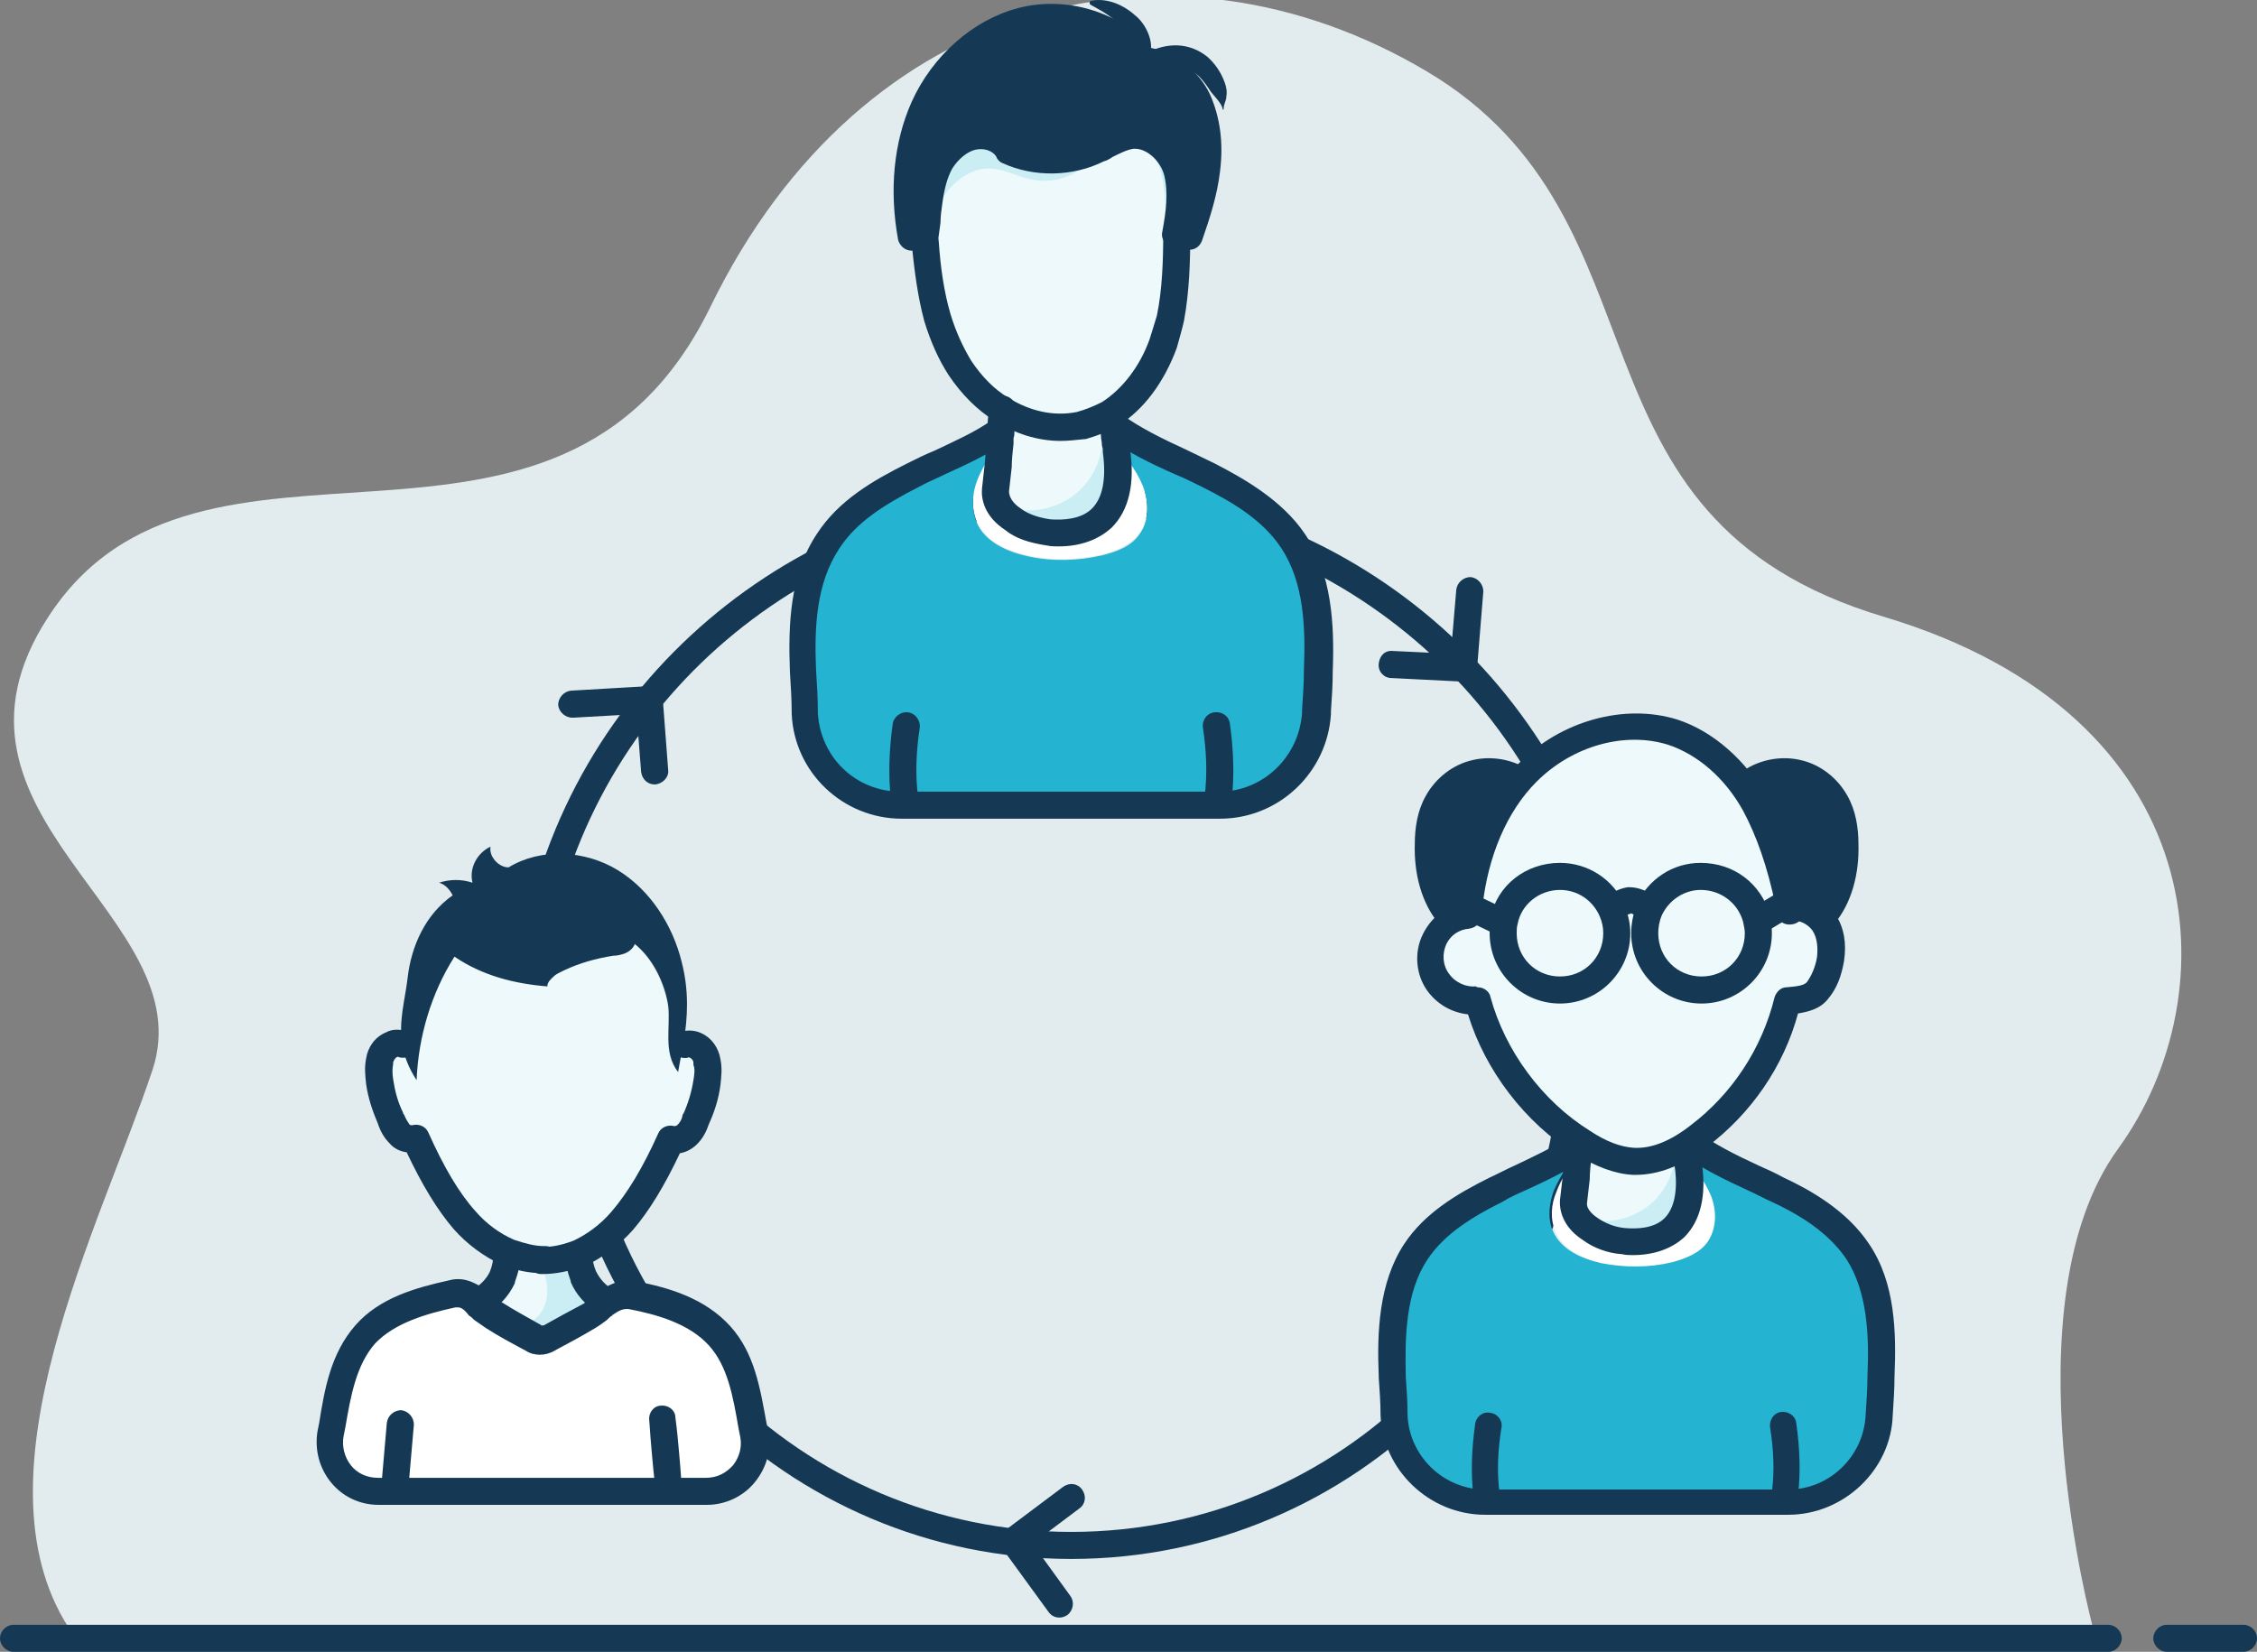 <?xml version="1.0" encoding="utf-8"?>
<!-- Generator: Adobe Illustrator 24.2.3, SVG Export Plug-In . SVG Version: 6.00 Build 0)  -->
<svg version="1.1" id="Layer_1" xmlns="http://www.w3.org/2000/svg" xmlns:xlink="http://www.w3.org/1999/xlink" x="0px" y="0px"
	 viewBox="0 0 250.3 183.2" style="enable-background:new 0 0 250.3 183.2;" xml:space="preserve">
<rect x="0" y="0" width="250.3" height="183.2" fill="#808080" stroke="none"/>
<style type="text/css">
	.st0{fill:#E2ECEE;}
	.st1{fill:#153954;}
	.st2{fill:#EDF9FB;}
	.st3{fill:#CBEDF4;}
	.st4{fill:#FFFFFF;}
	.st5{fill:#24B4D1;}
</style>
<path class="st0" d="M232.1,180.5c0,0-9.7-35.9,2.8-53.1s10.8-48-26-59s-22.7-43.9-50.7-60.5S95.7-0.7,78.8,34S22.2,42.3,5.3,68.5
	C-9,90.6,22.6,101.6,16.9,118.7s-20.2,44.8-9.3,61.8L232.1,180.5L232.1,180.5z"/>
<g>
	<g>
		<path class="st1" d="M248.8,183.2h-8.5c-0.8,0-1.5-0.7-1.5-1.5s0.7-1.5,1.5-1.5h8.5c0.8,0,1.5,0.7,1.5,1.5
			S249.6,183.2,248.8,183.2z"/>
	</g>
	<g>
		<path class="st1" d="M233.8,183.2H1.5c-0.8,0-1.5-0.7-1.5-1.5s0.7-1.5,1.5-1.5h232.3c0.8,0,1.5,0.7,1.5,1.5
			S234.6,183.2,233.8,183.2z"/>
	</g>
	<g>
		<path class="st1" d="M118.8,172.9c-31.5,0-57.2-25.7-57.2-57.2c0-0.8,0.7-1.5,1.5-1.5s1.5,0.7,1.5,1.5c0,29.9,24.3,54.2,54.2,54.2
			c29.9,0,54.2-24.3,54.2-54.2c0-0.8,0.7-1.5,1.5-1.5s1.5,0.7,1.5,1.5C176,147.2,150.3,172.9,118.8,172.9z"/>
	</g>
	<g>
		<path class="st1" d="M59.6,105.3c-0.1,0-0.2,0-0.3,0c-0.8-0.2-1.3-1-1.2-1.8c5.7-28.7,31.2-49.6,60.7-49.6
			c29.3,0,54.7,20.8,60.6,49.4c0.2,0.8-0.4,1.6-1.2,1.8c-0.8,0.2-1.6-0.4-1.8-1.2c-5.5-27.2-29.8-47-57.6-47
			c-28,0-52.3,19.8-57.7,47.2C60.9,104.8,60.3,105.3,59.6,105.3z"/>
	</g>
	<g>
		<g>
			<path class="st1" d="M56.9,122.3c-0.3,0-0.7-0.1-1-0.3c-0.6-0.5-0.7-1.5-0.2-2.1l6.2-7.5c0.5-0.6,1.5-0.7,2.1-0.2
				c0.6,0.5,0.7,1.5,0.2,2.1l-6.2,7.5C57.8,122.1,57.3,122.3,56.9,122.3z"/>
		</g>
		<g>
			<path class="st1" d="M69.2,122.3c-0.4,0-0.9-0.2-1.2-0.6l-6.1-7.5c-0.5-0.6-0.4-1.6,0.2-2.1c0.6-0.5,1.6-0.4,2.1,0.2l6.1,7.5
				c0.5,0.6,0.4,1.6-0.2,2.1C69.9,122.2,69.5,122.3,69.2,122.3z"/>
		</g>
	</g>
	<g>
		<path class="st2" d="M64.2,139.1c0,0.9,0.2,1.7,0.5,2.5c0.5,1.1,1.3,2,2.3,2.6l0.2,0.3c-0.6,0.4-1.1,0.9-1.8,1.3
			c-1.7,1.1-3.5,2.1-5.3,2.9c-1.8-0.9-3.6-1.8-5.3-2.9c-0.7-0.4-1.3-1-1.9-1.4v-0.1c1.1-0.6,2-1.6,2.6-2.7c0.4-0.8,0.5-1.6,0.5-2.5
			l0.1-0.2c1.3,0.5,2.6,0.8,3.9,0.8c1.4,0,2.7-0.3,3.9-0.8L64.2,139.1z"/>
		<path class="st3" d="M59.7,139.4c0.5,1.2,1,2.5,1,3.8s-0.6,2.7-1.7,3.3s-2.9,0.1-3.2-1.2c1.5,1.5,3.4,2.5,5.5,3
			c1.4-1.7,3.6-2.8,5.7-3.6c-1.4-0.8-2.4-2.3-2.6-3.9c-0.1-0.6-0.2-1.4-0.7-1.6c-0.3-0.1-0.7,0-1,0.1
			C61.5,139.7,60.5,140.1,59.7,139.4z"/>
		<path class="st4" d="M78.4,165.4H41.9c-3.3,0-5.8-3-5.2-6.2c0.7-4,1.2-8.1,3.8-11.1c2.4-2.7,6.1-3.8,9.6-4.5
			c1.2-0.2,2.1,0.2,2.9,0.8c0.6,0.4,1.2,0.9,1.9,1.4c1.7,1.1,3.5,2.1,5.3,2.9c1.8-0.9,3.6-1.8,5.3-2.9c0.6-0.4,1.2-0.9,1.8-1.3
			c0.9-0.7,1.8-1.1,3-0.9c3.4,0.7,7.2,1.8,9.6,4.5c2.7,3,3.1,7.1,3.8,11.1C84.2,162.4,81.7,165.4,78.4,165.4z"/>
		<path class="st2" d="M43.3,115.8c0.4-0.2,0.9-0.2,1.3,0c0.2,1.3,0.7,2.6,1.6,4c0.1-4.8,1.6-9.6,4.2-13.7c3,2,6.6,2.9,10.2,3.2
			c0-0.5,0.3-0.7,0.7-1.1c0.3-0.3,0.8-0.5,1.2-0.7c1.7-0.8,3.5-1.3,5.4-1.6c0.5-0.1,1-0.1,1.4-0.3c0.5-0.2,0.9-0.5,1-1
			c1.9,1.6,3.3,4.3,3.7,6.8c0.4,2.5-0.6,5.2,1.1,7.4c0.2-1.1,0.5-2.1,0.6-3.2c0.4-0.1,0.8-0.1,1.2,0.1c0.7,0.3,1.2,1,1.3,1.8
			c0.2,0.8,0.1,1.6,0,2.3c-0.2,1.4-0.6,2.8-1.2,4.1c-0.2,0.6-0.5,1.2-1,1.7s-1.2,0.7-1.8,0.5c-1.4,3.1-3.2,6.5-5.4,9.1
			c-1.3,1.5-3,2.8-4.8,3.6c-1.3,0.5-2.6,0.8-3.9,0.8c-1.4,0-2.7-0.3-3.9-0.8c-1.8-0.8-3.5-2.1-4.8-3.6c-2.3-2.6-4-5.9-5.4-9.1
			c-0.6,0.2-1.3-0.1-1.8-0.5c-0.5-0.5-0.8-1.1-1-1.7c-0.5-1.3-0.9-2.7-1.2-4.1c-0.1-0.8-0.2-1.6,0-2.3
			C42.1,116.9,42.6,116.2,43.3,115.8z"/>
		<path class="st1" d="M50.4,106.1c-2.6,4.1-4,8.9-4.2,13.7c-0.9-1.4-1.4-2.7-1.6-4c-0.4-2.6,0.3-4.8,0.6-7.3c0.4-3.6,2-7.1,5-9.2
			c-0.3-0.6-0.8-1.2-1.5-1.4c1.2-0.4,2.5-0.4,3.7,0c-0.4-1.6,0.5-3.3,2-4c-0.2,1.1,0.9,2.3,2,2.3c3.6-2.2,8.5-1.9,12.1,0.3
			c3.6,2.2,6.1,6.1,7.1,10.2c0.8,3.1,0.7,6,0.2,9c-0.2,1-0.4,2.1-0.6,3.2c-1.7-2.2-0.8-5-1.1-7.4c-0.4-2.5-1.7-5.2-3.7-6.8
			c-0.2,0.5-0.6,0.8-1,1c-0.5,0.2-1,0.3-1.4,0.3c-1.9,0.3-3.7,0.8-5.4,1.6c-0.4,0.2-0.9,0.4-1.2,0.7c-0.3,0.3-0.7,0.6-0.7,1.1
			C57,109.1,53.5,108.2,50.4,106.1z"/>
		<g>
			<g>
				<path class="st1" d="M60.3,141.2h-0.2c-1.4,0-2.9-0.3-4.4-0.9c-2-0.9-3.9-2.3-5.4-4c-1.8-2.1-3.5-4.9-5.2-8.5
					c-0.7-0.1-1.4-0.4-1.9-1c-0.6-0.6-1-1.3-1.3-2.2c-0.6-1.4-1.1-2.9-1.3-4.4c-0.1-0.9-0.2-1.8,0-2.8c0.2-1.3,1-2.4,2.2-2.9
					c0.7-0.4,1.7-0.4,2.6,0c0.7,0.4,1,1.3,0.7,2c-0.4,0.7-1.3,1-2,0.7c-0.3,0.1-0.4,0.4-0.5,0.6c0,0.1,0,0.1,0,0.2
					c-0.1,0.5-0.1,1.1,0,1.7c0.2,1.3,0.5,2.5,1.1,3.7c0,0.1,0,0.1,0.1,0.2c0.2,0.5,0.4,0.8,0.6,1.1c0.1,0.1,0.2,0.1,0.3,0.1
					c0.7-0.2,1.5,0.1,1.8,0.8c1.7,3.8,3.4,6.7,5.2,8.7c1.2,1.4,2.7,2.5,4.3,3.2c1.2,0.4,2.3,0.7,3.3,0.7h0.2c0.8,0,1.5,0.7,1.5,1.5
					S61.1,141.2,60.3,141.2z"/>
			</g>
			<g>
				<path class="st1" d="M53,145.8c-0.5,0-1.1-0.3-1.3-0.8c-0.4-0.7-0.1-1.6,0.7-2c0.8-0.4,1.5-1.1,1.9-1.9c0.3-0.7,0.4-1.3,0.4-1.9
					c0-0.8,0.7-1.5,1.5-1.5s1.5,0.7,1.5,1.5c0,1-0.2,1.9-0.6,3c0,0,0,0.1,0,0.1c-0.7,1.5-1.8,2.7-3.3,3.4
					C53.5,145.7,53.2,145.8,53,145.8z"/>
			</g>
			<g>
				<path class="st1" d="M78.4,166.9H42c-2.1,0-4-0.9-5.3-2.5c-1.3-1.6-1.8-3.6-1.5-5.6l0.2-1c0.6-3.8,1.3-7.7,4-10.8
					c2.7-3.1,6.8-4.2,10.4-5c1.8-0.5,3.2,0.5,4,1c0.3,0.2,0.6,0.4,0.9,0.7c0.3,0.3,0.6,0.5,0.9,0.7c1.4,0.9,2.9,1.7,4.3,2.5
					c0,0,0.1,0,0.1,0.1c0,0,0.1,0,0.2,0c0,0,0,0,0.1,0l0,0c1.4-0.8,2.9-1.6,4.4-2.4c0.3-0.2,0.6-0.4,0.9-0.7
					c0.2-0.2,0.5-0.4,0.8-0.6c0.9-0.7,2.2-1.5,4.1-1.2c3.7,0.7,7.7,1.9,10.5,5c2.7,3,3.3,6.9,4,10.7l0.2,1c0.4,2-0.2,4-1.5,5.6
					C82.4,166,80.4,166.9,78.4,166.9z M50.8,145c-0.1,0-0.2,0-0.3,0c-3.2,0.7-6.7,1.7-8.9,4c-2.1,2.4-2.7,5.8-3.3,9.3l-0.2,1
					c-0.2,1.1,0.1,2.3,0.8,3.2c0.7,0.9,1.8,1.4,3,1.4h36.4c1.2,0,2.2-0.5,3-1.4c0.7-0.9,1-2,0.8-3.1l-0.2-1
					c-0.6-3.5-1.2-6.9-3.3-9.2c-2.2-2.4-5.7-3.4-8.8-4c-0.6-0.1-1.1,0.1-1.8,0.6c0,0-0.1,0-0.1,0.1c-0.2,0.1-0.4,0.3-0.6,0.5
					c-0.4,0.3-0.8,0.6-1.3,0.9c-1.5,0.9-3,1.7-4.5,2.5l0,0c-1,0.6-2.3,0.6-3.2,0c-1.5-0.8-3-1.6-4.4-2.5c-0.4-0.3-0.9-0.6-1.3-0.9
					c-0.2-0.2-0.4-0.4-0.6-0.5C51.5,145.2,51.1,145,50.8,145z"/>
			</g>
			<g>
				<path class="st1" d="M60.2,141.3H60c-0.8,0-1.5-0.7-1.5-1.5s0.7-1.5,1.5-1.5h0.2c1,0,2.1-0.2,3.4-0.7c1.5-0.7,3-1.8,4.2-3.2
					c1.8-2.1,3.5-4.9,5.2-8.7c0.3-0.7,1.1-1,1.8-0.8c0,0,0.1,0,0.3-0.1c0.3-0.3,0.5-0.6,0.6-1.1c0-0.1,0-0.1,0.1-0.2
					c0.5-1.1,0.9-2.4,1.1-3.7c0.1-0.6,0.2-1.2,0-1.7c0-0.1,0-0.1,0-0.2c0-0.3-0.2-0.5-0.4-0.6c-0.1,0-0.1-0.1-0.2,0
					c-0.8,0.2-1.6-0.3-1.8-1.1c-0.2-0.8,0.3-1.6,1.1-1.8c0.8-0.2,1.6-0.1,2.2,0.2c1.1,0.5,1.9,1.6,2.1,2.9c0.2,1,0.1,1.9,0,2.8
					c-0.2,1.6-0.7,3.1-1.3,4.4c-0.3,0.9-0.7,1.6-1.3,2.2c-0.5,0.5-1.2,0.9-1.9,1c-1.7,3.6-3.4,6.4-5.2,8.5c-1.5,1.7-3.4,3.1-5.3,4
					C63.1,141,61.6,141.3,60.2,141.3z"/>
			</g>
			<g>
				<path class="st1" d="M67,145.7c-0.3,0-0.5-0.1-0.8-0.2c-1.3-0.8-2.3-1.9-2.9-3.3c0,0,0-0.1,0-0.1c-0.4-1.1-0.6-2-0.6-3
					c0-0.8,0.7-1.5,1.5-1.5s1.5,0.7,1.5,1.5c0,0.6,0.1,1.2,0.4,1.9c0.4,0.8,1,1.5,1.7,1.9c0.7,0.4,0.9,1.3,0.5,2.1
					C68,145.4,67.5,145.7,67,145.7z"/>
			</g>
		</g>
		<g>
			<path class="st1" d="M43.8,166.3c0,0-0.1,0-0.1,0c-0.8-0.1-1.4-0.8-1.4-1.6l0.6-6.9c0.1-0.8,0.8-1.4,1.6-1.4
				c0.8,0.1,1.4,0.8,1.4,1.6l-0.6,6.9C45.2,165.7,44.6,166.3,43.8,166.3z"/>
		</g>
		<g>
			<path class="st1" d="M74.2,166.5c-0.8,0-1.4-0.6-1.5-1.4c-0.2-1.5-0.3-2.7-0.4-3.8c-0.1-1.1-0.2-2.3-0.3-3.8
				c-0.1-0.8,0.5-1.6,1.3-1.6c0.8-0.1,1.6,0.5,1.6,1.3c0.2,1.5,0.3,2.7,0.4,3.8c0.1,1.1,0.2,2.3,0.3,3.8c0.1,0.8-0.5,1.6-1.3,1.6
				C74.3,166.5,74.2,166.5,74.2,166.5z"/>
		</g>
	</g>
	<g>
		<path class="st2" d="M123.5,49.1c0,0.3,0.1,0.5,0.1,0.8c0.4,2.7,0.3,5.7-1.6,7.6c-1.5,1.5-3.8,1.9-5.9,1.6
			c-1.4-0.2-2.8-0.6-3.9-1.4s-2.1-1.9-2-3.3c0.2-1.8,0.4-3.5,0.5-5.3c0-0.4,0.1-0.8,0.1-1.2c0.1-0.8,0.2-1.6,0.2-2.4
			c2.6,1.7,5.7,2.4,8.7,1.8c1.1-0.3,2.2-0.7,3.2-1.3c0,0.4,0.1,0.9,0.2,1.3C123.3,47.8,123.4,48.5,123.5,49.1z"/>
		<path class="st3" d="M122.1,46.3c0.7,3-0.3,6.3-2.6,8.3s-5.8,2.6-8.6,1.4c1.7,1.2,3.4,2.5,5.5,2.7c2.1,0.3,4.3-0.4,5.7-2
			c1.4-1.7,1.5-4.2,1.5-6.4C123.5,49,123.3,47.2,122.1,46.3z"/>
		<path class="st2" d="M129.6,35.2c-0.2,1-0.4,1.9-0.8,2.8c-1.1,3.1-3.1,6.1-5.9,7.8c-1,0.6-2,1.1-3.2,1.3c-3,0.7-6.1-0.1-8.7-1.8
			c-1.9-1.2-3.5-2.8-4.6-4.6c-1.1-1.7-1.9-3.6-2.5-5.6c-0.8-2.7-1.2-5.6-1.3-8.4l0,0c0.3-1.4,0.4-2.9,0.5-4.3
			c0.2-1.5,0.5-3.1,1.3-4.5c0.8-1.4,2-2.5,3.6-2.8c1.5-0.3,3.2,0.2,3.9,1.6c3.1,1.4,6.8,1.3,9.9-0.2c1.2-0.6,2.4-1.5,3.8-1.6
			c2.3-0.2,4.3,1.8,5,4c0.6,2.2,0.2,4.6-0.2,6.9v0.1h-0.1l0,0C130.3,29,130.2,32.2,129.6,35.2z"/>
		<path class="st3" d="M102.5,28.4c0.4-2.2,0.9-4.5,2-6.4c1.2-1.9,3.3-3.5,5.5-3.3c1.5,0.1,2.9,0.9,4.4,1.2c1.9,0.4,3.9,0,5.5-1.2
			c1.7-1.2,3-3.4,5.1-3.3c2.1,0,3.5,2.3,3.9,4.3s0.2,4.3,1.2,6.2c1.4-3,2.4-6.4,1.9-9.7c-0.3-2.3-1.6-4.9-3.9-5.2
			c-2.8-0.3-4.7,3-7.4,3.9c-4.1,1.4-8.2-3-12.6-2.7c-3.3,0.3-5.8,3.4-6.5,6.6C100.8,22.1,101.8,25.2,102.5,28.4z"/>
		<path class="st1" d="M101.1,26.3c-0.9-4.8-0.6-9.9,1.4-14.4s6-8.3,10.8-9.6c4.8-1.3,10.4,0.3,13.5,4.3c2.6,0.4,5,2.2,6.1,4.5
			c1.1,2.4,1.3,5.1,1,7.7c-0.3,2.5-1.1,5-1.9,7.4c-0.5-0.3-1.1-0.5-1.6-0.3v-0.1c0.4-2.3,0.8-4.6,0.2-6.9c-0.6-2.2-2.7-4.2-5-4
			c-1.4,0.1-2.6,1-3.8,1.6c-3,1.5-6.8,1.6-9.9,0.2c-0.7-1.4-2.4-1.9-3.9-1.6s-2.8,1.5-3.6,2.8c-0.8,1.4-1.1,2.9-1.3,4.5
			c-0.2,1.4-0.3,2.9-0.5,4.3h-0.2C102.2,26.3,101.6,26.2,101.1,26.3L101.1,26.3z"/>
		<path class="st4" d="M126.7,53.7c0.7,1.8,0.8,3.9-0.3,5.4c-1,1.3-2.6,2-4.2,2.4c-2.7,0.6-5.5,0.7-8.2,0.1
			c-2.3-0.5-4.8-1.6-5.7-3.8c-0.6-1.5-0.5-3.2,0.1-4.7c0.5-1.5,1.5-2.8,2.4-4.1h0.2c-0.2,1.8-0.3,3.5-0.5,5.3
			c-0.1,1.4,0.8,2.5,2,3.3c1.1,0.8,2.5,1.2,3.9,1.4c2.1,0.2,4.4-0.1,5.9-1.6c1.9-1.9,2-4.9,1.6-7.6c0-0.3-0.1-0.5-0.1-0.8
			C124.7,50.5,126,51.9,126.7,53.7z"/>
		<path class="st5" d="M135.2,89.3h-34.8c-5.8,0-10.6-4.6-10.9-10.4c-0.1-1.5-0.2-2.9-0.2-4.4c-0.2-5,0-10.3,2.8-14.4
			c2.2-3.3,5.8-5.5,9.4-7.3c3.2-1.6,6.6-2.9,9.6-4.9c0,0.4-0.1,0.8-0.1,1.2h-0.2c-0.9,1.3-1.8,2.6-2.4,4.1s-0.7,3.2-0.1,4.7
			c0.9,2.2,3.4,3.3,5.7,3.8c2.7,0.6,5.6,0.5,8.2-0.1c1.6-0.4,3.3-1,4.2-2.4c1.1-1.5,1-3.7,0.3-5.4c-0.7-1.7-1.9-3.2-3.2-4.6
			c-0.1-0.6-0.2-1.3-0.3-1.9h0.3c3.2,2.4,7,3.9,10.6,5.6c3.6,1.8,7.2,3.9,9.4,7.3c2.7,4.2,3,9.4,2.8,14.4c-0.1,1.5-0.2,2.9-0.2,4.4
			C145.8,84.7,141,89.3,135.2,89.3z"/>
		<g>
			<g>
				<path class="st1" d="M117.6,48.9c-2.5,0-5.1-0.8-7.4-2.3c-1.8-1.1-3.6-2.9-5-5c-1.1-1.7-2-3.7-2.7-6c-0.7-2.6-1.1-5.5-1.4-8.7
					c-0.1-0.8,0.6-1.5,1.4-1.6c0.8-0.1,1.5,0.6,1.6,1.4c0.2,3,0.6,5.7,1.3,8.1c0.6,2,1.4,3.7,2.3,5.2c1.2,1.8,2.6,3.2,4.1,4.1
					c2.4,1.5,5,2.1,7.6,1.6c1.1-0.3,2-0.7,2.8-1.1c2.2-1.4,4.2-3.9,5.3-7c0.3-1,0.6-1.9,0.8-2.6c0.6-2.9,0.7-6.2,0.7-9
					c0-0.8,0.7-1.5,1.5-1.5s1.5,0.7,1.5,1.5c0,2.9-0.1,6.4-0.7,9.6c-0.2,0.9-0.5,1.9-0.8,3c-1.4,3.8-3.7,6.9-6.5,8.6
					c-1,0.6-2.2,1.1-3.6,1.5c0,0-0.1,0-0.1,0C119.3,48.8,118.5,48.9,117.6,48.9z"/>
			</g>
			<g>
				<path class="st1" d="M117.4,60.6c-0.4,0-0.8,0-1.3-0.1c-2-0.3-3.5-0.8-4.6-1.7c-2.3-1.5-2.7-3.4-2.6-4.6
					c0.1-0.9,0.2-1.8,0.3-2.7c0.1-0.9,0.1-1.7,0.2-2.6c0-0.2,0-0.5,0.1-0.7c0-0.1,0-0.3,0-0.4c0-0.9,0.1-1.8,0.2-2.6
					c0.1-0.8,0.9-1.4,1.7-1.3c0.8,0.1,1.4,0.9,1.3,1.7c-0.1,0.8-0.2,1.5-0.2,2.2c0,0.3,0,0.5-0.1,0.8c0,0.1,0,0.3,0,0.4
					c0,0.1,0,0.1,0,0.2c-0.1,0.9-0.2,1.8-0.2,2.6c-0.1,0.9-0.2,1.8-0.3,2.7c0,0.6,0.4,1.3,1.3,1.9c0.8,0.6,1.9,1,3.3,1.2
					c1.4,0.1,3.4,0,4.6-1.2c1.2-1.2,1.6-3.3,1.2-6.3c0-0.1,0-0.1,0-0.2c0,0,0-0.1,0-0.1c0-0.1-0.1-0.3-0.1-0.5
					c0-0.3-0.1-0.6-0.1-0.9c0-0.3-0.1-0.6-0.1-0.9c-0.1-0.2-0.1-0.5-0.1-0.8c0-0.2,0-0.3-0.1-0.5c-0.2-0.8,0.3-1.6,1.1-1.8
					c0.8-0.2,1.6,0.3,1.8,1.1c0.1,0.3,0.1,0.6,0.1,0.8c0,0.2,0,0.3,0.1,0.5c0,0,0,0.1,0,0.1c0.1,0.3,0.1,0.6,0.2,1
					c0,0.3,0.1,0.6,0.1,0.9c0,0.1,0,0.2,0,0.2c0,0,0,0.1,0,0.1c0,0.1,0.1,0.3,0.1,0.6c0.6,3.9-0.1,6.9-2,8.8
					C121.9,59.8,119.9,60.6,117.4,60.6z"/>
			</g>
			<g>
				<path class="st1" d="M135.3,90.8H100c-6.5,0-11.9-5.1-12.2-11.6c0-1.6-0.1-3.1-0.2-4.7c-0.2-5.3,0-10.8,3-15.3
					c2.4-3.7,6.2-5.9,10-7.8c1-0.5,2-1,3-1.4c2.3-1.1,4.4-2,6.4-3.4c0.5-0.3,1.1-0.3,1.5-0.1c0.4,0.2,0.7,0.6,0.8,1
					c0,0.1,0,0.2,0,0.3c0,0,0,0,0,0c0,0,0,0,0,0s0,0,0,0v0c0,0.6-0.4,1.2-1,1.4c-2.1,1.4-4.3,2.4-6.5,3.4c-1,0.5-2,0.9-2.9,1.4
					c-3.9,2-6.9,3.9-8.8,6.8c-2.6,3.9-2.8,8.8-2.6,13.5c0.1,1.6,0.2,3.1,0.2,4.8c0.3,4.9,4.2,8.7,9.2,8.7h35.3
					c4.9,0,8.9-3.9,9.2-8.8l0-0.3c0.1-1.5,0.2-2.9,0.2-4.3c0.2-4.9,0-9.8-2.5-13.6c-2.1-3.2-5.6-5.2-8.8-6.8c-1-0.5-2-1-3-1.4
					c-2.7-1.2-5.4-2.5-7.8-4.3c-0.7-0.5-0.8-1.4-0.3-2.1c0.5-0.7,1.4-0.8,2.1-0.3c2.2,1.6,4.7,2.8,7.3,4c1,0.5,2.1,1,3.1,1.5
					c3.3,1.7,7.5,4.1,10,7.8c3,4.4,3.3,10,3.1,15.3c0,1.5-0.1,2.9-0.2,4.4l0,0.3C147.2,85.7,141.8,90.8,135.3,90.8z"/>
			</g>
			<g>
				<path class="st1" d="M100.3,90c-0.8,0-1.4-0.6-1.5-1.3c-0.3-2.7-0.2-5.5,0.2-8.4c0.1-0.8,0.9-1.4,1.7-1.3
					c0.8,0.1,1.4,0.9,1.3,1.7c-0.4,2.6-0.5,5.2-0.2,7.6c0.1,0.8-0.5,1.6-1.3,1.7C100.4,90,100.4,90,100.3,90z"/>
			</g>
			<g>
				<path class="st1" d="M135.1,90c-0.1,0-0.1,0-0.2,0c-0.8-0.1-1.4-0.8-1.3-1.7c0.3-2.5,0.2-5-0.2-7.6c-0.1-0.8,0.4-1.6,1.3-1.7
					c0.8-0.1,1.6,0.4,1.7,1.3c0.4,2.9,0.5,5.7,0.2,8.4C136.5,89.4,135.9,90,135.1,90z"/>
			</g>
			<g>
				<path class="st1" d="M101.1,27.8c-0.7,0-1.3-0.5-1.5-1.2c-1-5.5-0.5-10.8,1.5-15.3c2.3-5.1,6.8-9.1,11.8-10.4
					c5.3-1.4,11.3,0.4,14.7,4.4c2.8,0.6,5.4,2.6,6.6,5.2c1.1,2.5,1.5,5.3,1.1,8.5c-0.3,2.6-1.1,5.1-2,7.7c-0.3,0.8-1.1,1.2-1.9,0.9
					c-0.8-0.3-1.2-1.1-0.9-1.9c0.8-2.4,1.6-4.8,1.8-7.1c0.3-2.6,0-5-0.9-6.9c-0.9-1.9-2.9-3.3-5-3.6c-0.4-0.1-0.7-0.3-1-0.6
					c-2.6-3.4-7.5-5-11.9-3.8c-4.2,1.1-7.9,4.5-9.8,8.8c-1.8,4-2.2,8.6-1.3,13.5c0.2,0.8-0.4,1.6-1.2,1.8
					C101.3,27.8,101.2,27.8,101.1,27.8z"/>
			</g>
			<g>
				<path class="st1" d="M102.6,28.2c-0.1,0-0.1,0-0.2,0c-0.8-0.1-1.4-0.9-1.3-1.7c0.1-0.7,0.2-1.4,0.2-2.1c0.1-0.7,0.2-1.5,0.3-2.2
					c0.2-1.6,0.5-3.4,1.5-5c1.2-1.9,2.8-3.2,4.6-3.5c2.1-0.4,4.2,0.3,5.2,1.9c2.6,1,5.7,0.9,8.2-0.4c0.3-0.1,0.6-0.3,0.8-0.4
					c1-0.6,2.1-1.2,3.5-1.3c3.2-0.3,5.8,2.4,6.6,5.1c0.7,2.6,0.3,5.1-0.2,7.6c-0.1,0.8-0.9,1.4-1.7,1.2c-0.8-0.1-1.4-0.9-1.2-1.7
					c0.4-2.2,0.7-4.3,0.2-6.3c-0.4-1.5-1.9-3-3.4-2.9c-0.7,0.1-1.5,0.5-2.3,0.9c-0.3,0.2-0.6,0.4-1,0.5c-3.4,1.7-7.7,1.8-11.2,0.2
					c-0.3-0.1-0.6-0.4-0.7-0.7c-0.4-0.7-1.4-1-2.3-0.8c-0.9,0.2-1.9,1-2.6,2.1c-0.6,1.1-0.9,2.4-1.1,3.9c-0.1,0.7-0.2,1.4-0.2,2.1
					c-0.1,0.7-0.2,1.5-0.3,2.2C104,27.7,103.3,28.2,102.6,28.2z"/>
			</g>
		</g>
		<g>
			<g>
				<path class="st1" d="M127.9,7c1.7-0.3,3.8,0.3,5.1,1.5c0.5,0.5,0.9,1.1,1.3,1.7c0.4,0.5,1.2,1.3,1.3,1.9c0,0.1,0.1,0.1,0.1,0
					c0-0.6,0.3-0.9,0.3-1.4c0.1-0.5,0-1.1-0.2-1.6c-0.4-1.1-1.1-2.1-1.9-2.8c-2-1.6-4.4-1.6-6.6-0.5C126.5,6.1,127.1,7.1,127.9,7
					L127.9,7z"/>
			</g>
		</g>
		<g>
			<g>
				<path class="st1" d="M122.1,8.1c-0.3,0.4-0.5,0.7-0.6,1.2c-0.1,0.4-0.2,0.8,0,1.2c0.1,0.1,0.3,0.1,0.3,0
					c0.2-0.2,0.3-0.6,0.5-0.9c0.2-0.4,0.3-0.7,0.5-1C123,8.2,122.4,7.6,122.1,8.1L122.1,8.1z"/>
			</g>
		</g>
		<g>
			<g>
				<path class="st1" d="M127.2,6.6c1.1-1.4,0-3.8-1.2-4.8c-1.3-1.2-3.2-2.1-5-1.7c-0.2,0-0.2,0.3-0.1,0.4c1.4,0.8,2.7,1.4,3.6,2.8
					c0.7,1,1.3,2.5,2.3,3.3C127,6.7,127.2,6.7,127.2,6.6L127.2,6.6z"/>
			</g>
		</g>
	</g>
	<g>
		<g>
			<path class="st2" d="M187,128.2c0,0.2,0.1,0.5,0.1,0.7c0.4,2.5,0.3,5.4-1.5,7.2c-1.4,1.4-3.6,1.8-5.6,1.5
				c-1.3-0.1-2.6-0.5-3.7-1.3c-1.1-0.8-2-1.8-1.9-3.1c0.2-1.7,0.3-3.4,0.5-5.1c0-0.4,0.1-0.8,0.1-1.1c0.1-0.8,0.2-1.6,0.2-2.3
				c2.5,1.6,5.4,2.3,8.2,1.7c1.1-0.2,2.1-0.7,3-1.3c0,0.4,0.1,0.8,0.2,1.3C186.7,127,186.9,127.6,187,128.2z"/>
			<path class="st3" d="M185.6,125.6c0.7,2.8-0.3,6-2.5,7.9s-5.5,2.5-8.2,1.4c1.6,1.2,3.2,2.4,5.2,2.6s4.1-0.3,5.4-1.9
				c1.3-1.6,1.4-4,1.4-6.1C187,128.1,186.8,126.4,185.6,125.6z"/>
			<path class="st4" d="M190,132.6c0.7,1.7,0.7,3.7-0.3,5.2c-0.9,1.3-2.5,1.9-4,2.3c-2.6,0.6-5.3,0.6-7.8,0.1
				c-2.2-0.5-4.5-1.5-5.4-3.6c-0.6-1.4-0.5-3,0.1-4.4c0.5-1.4,1.4-2.7,2.3-3.9h0.2c-0.2,1.7-0.3,3.4-0.5,5.1
				c-0.1,1.3,0.8,2.4,1.9,3.1c1.1,0.8,2.4,1.2,3.7,1.3c2,0.2,4.2-0.1,5.6-1.5c1.8-1.8,1.9-4.7,1.5-7.2c0-0.2-0.1-0.5-0.1-0.7
				C188.1,129.6,189.3,131,190,132.6z"/>
			<path class="st5" d="M198,166.5h-33.1c-5.6,0-10.1-4.4-10.4-9.9c-0.1-1.4-0.2-2.8-0.2-4.2c-0.2-4.7,0-9.8,2.6-13.7
				c2.1-3.2,5.5-5.3,8.9-6.9c3.1-1.5,6.3-2.8,9.1-4.7c0,0.4-0.1,0.8-0.1,1.1h-0.2c-0.9,1.2-1.7,2.5-2.3,3.9c-0.5,1.4-0.7,3-0.1,4.4
				c0.9,2.1,3.2,3.1,5.4,3.6c2.6,0.5,5.3,0.5,7.8-0.1c1.5-0.4,3.1-1,4-2.3c1-1.5,1-3.5,0.3-5.2c-0.7-1.6-1.8-3-3-4.4
				c-0.1-0.6-0.2-1.2-0.3-1.8h0.3c3.1,2.3,6.7,3.7,10.1,5.4c3.4,1.7,6.8,3.7,8.9,6.9c2.6,3.9,2.8,9,2.6,13.7
				c-0.1,1.4-0.2,2.8-0.2,4.2C208.1,162.1,203.6,166.5,198,166.5z"/>
			<g>
				<path class="st1" d="M181.1,139.2c-0.4,0-0.8,0-1.2-0.1c-1.6-0.1-3.2-0.7-4.4-1.6c-1.7-1.1-2.6-2.7-2.5-4.4
					c0.1-0.9,0.2-1.7,0.3-2.6c0.1-0.8,0.1-1.7,0.2-2.5c0-0.2,0-0.4,0.1-0.6c0-0.1,0-0.3,0-0.4c0-0.8,0.1-1.7,0.2-2.5
					c0.1-0.8,0.9-1.4,1.7-1.3c0.8,0.1,1.4,0.9,1.3,1.7c-0.1,0.7-0.2,1.5-0.2,2.1c0,0.3,0,0.6-0.1,0.8c0,0.1,0,0.2,0,0.3
					c0,0,0,0.1,0,0.2c-0.1,0.8-0.2,1.7-0.2,2.5c-0.1,0.9-0.2,1.7-0.3,2.6c-0.1,0.8,0.9,1.5,1.2,1.7c0.9,0.6,1.9,1,3,1.1
					c1.2,0.1,3.2,0.1,4.4-1.1c1.4-1.4,1.4-4,1.1-5.9c0-0.1,0-0.2,0-0.2l0-0.1c0-0.2-0.1-0.3-0.1-0.5l-0.3-1.7
					c-0.1-0.3-0.1-0.5-0.1-0.8c0-0.2,0-0.3-0.1-0.5c-0.2-0.8,0.4-1.6,1.2-1.8c0.8-0.2,1.6,0.4,1.8,1.2c0.1,0.3,0.1,0.5,0.1,0.8
					c0,0.2,0,0.3,0.1,0.5c0,0,0,0.1,0,0.1l0.3,1.8c0,0.1,0,0.2,0,0.2l0,0.1c0,0.2,0.1,0.3,0.1,0.5c0.6,3.7-0.1,6.6-1.9,8.4
					C185.4,138.5,183.4,139.2,181.1,139.2z"/>
			</g>
			<g>
				<path class="st1" d="M198.3,168h-33.6c-6.2,0-11.4-5-11.6-11.1c0-1.4-0.1-2.7-0.2-4.1l0-0.2c-0.2-4.8,0-10.3,2.8-14.6
					c2.3-3.5,5.9-5.6,9.5-7.4c0.9-0.4,1.8-0.9,2.7-1.3c2.1-1,4.3-2,6.2-3.3c0.7-0.5,1.6-0.3,2.1,0.4s0.3,1.6-0.4,2.1
					c-2.1,1.4-4.4,2.5-6.6,3.5c-0.9,0.4-1.8,0.8-2.6,1.3c-3.2,1.6-6.4,3.5-8.3,6.4c-2.4,3.6-2.5,8.5-2.4,12.8l0,0.2
					c0.1,1.4,0.2,2.8,0.2,4.3c0.2,4.5,4,8.2,8.6,8.2h33.6c4.6,0,8.4-3.7,8.6-8.3c0.1-1.5,0.2-3,0.2-4.3c0.2-4.4,0-9.3-2.3-12.9
					c-1.6-2.4-4.2-4.5-8.3-6.4c-0.9-0.4-1.8-0.9-2.7-1.3c-2.6-1.2-5.3-2.5-7.7-4.3c-0.7-0.5-0.8-1.4-0.3-2.1
					c0.5-0.7,1.4-0.8,2.1-0.3c2.2,1.6,4.6,2.8,7.2,4c0.9,0.4,1.8,0.8,2.7,1.3c2.8,1.3,7,3.6,9.5,7.4c2.9,4.3,3,9.8,2.8,14.6
					c0,1.4-0.1,2.9-0.2,4.4C209.7,163,204.5,168,198.3,168z"/>
			</g>
			<g>
				<g id="XMLID_5_">
					<g>
						<path class="st2" d="M198.4,100.1h-0.1l-3,1.8h-0.5c-0.7-2.7-3.2-4.7-6.1-4.7c-2.6,0-4.8,1.5-5.7,3.7l-0.3-0.1
							c-0.5-0.5-1.2-0.8-1.9-0.8s-1.4,0.4-1.8,1l-0.2,0.1c-1-2.3-3.2-3.8-5.8-3.8c-3,0-5.6,2.2-6.2,5h-0.3l-3.1-1.5H163
							c0.5-5.5,2.5-11,6.4-14.9c4.1-4.2,10.5-6.3,16.1-4.5c3.9,1.3,7.1,4.4,9.1,8C196.5,92.6,197.6,96.3,198.4,100.1z"/>
						<path class="st2" d="M194.8,101.9c0.1,0.5,0.2,1,0.2,1.6c0,3.5-2.8,6.3-6.3,6.3s-6.3-2.8-6.3-6.3c0-0.9,0.2-1.8,0.5-2.6
							c1-2.2,3.2-3.7,5.7-3.7C191.7,97.2,194.1,99.2,194.8,101.9z"/>
						<path class="st2" d="M178.8,101c0.3,0.8,0.5,1.6,0.5,2.5c0,3.5-2.8,6.3-6.3,6.3s-6.3-2.8-6.3-6.3c0-0.4,0-0.9,0.1-1.3
							c0.6-2.9,3.1-5,6.2-5C175.6,97.2,177.8,98.8,178.8,101z"/>
						<path class="st2" d="M166.7,103.5c0,3.5,2.8,6.3,6.3,6.3s6.3-2.8,6.3-6.3c0-0.9-0.2-1.7-0.5-2.5l0.2-0.1
							c0.4-0.6,1.1-0.9,1.8-1c0.7,0,1.4,0.3,1.9,0.8l0.3,0.1c-0.4,0.8-0.5,1.7-0.5,2.6c0,3.5,2.8,6.3,6.3,6.3s6.3-2.8,6.3-6.3
							c0-0.5-0.1-1.1-0.2-1.6h0.5l3-1.8h0.1c0.1,0.3,0.1,0.6,0.2,0.9c1.1-0.9,2.9,0.1,3.7,1.3c0.8,1.2,0.9,2.7,0.7,4.1
							c-0.2,1.2-0.6,2.4-1.4,3.4s-2.1,1.1-3.4,1.2c-1.4,5.9-4.9,11.3-9.8,15c-2.1,1.6-4.6,2.9-7.3,2.8c-2-0.1-3.9-1-5.6-2.1
							c-5.5-3.5-9.9-9.3-11.6-15.7c-1.7,0.2-3.4-0.6-4.4-2s-1.1-3.3-0.4-4.8c0.7-1.5,2.1-2.5,3.8-2.6c0-0.3,0.1-0.7,0.1-1h0.4
							l3.1,1.5h0.3C166.7,102.6,166.7,103.1,166.7,103.5z"/>
					</g>
					<g>
						<g>
							<path class="st1" d="M181.4,130.3c-0.1,0-0.2,0-0.3,0c-2-0.1-4.1-0.9-6.4-2.3c-5.6-3.5-10-9.3-11.9-15.5
								c-1.8-0.2-3.4-1.1-4.5-2.6c-1.3-1.8-1.5-4.3-0.5-6.3c0.8-1.6,2.1-2.8,3.8-3.2c0.6-6.3,3-11.9,6.8-15.7
								c4.7-4.8,11.8-6.7,17.6-4.9c4,1.3,7.6,4.5,10,8.7c1.6,2.9,2.9,6.3,3.8,10.7c0.1,0,0.3,0,0.4,0c1.3,0.2,2.6,1.1,3.4,2.3
								c0.9,1.4,1.2,3.1,0.9,5.1c-0.3,1.7-0.8,3-1.7,4.1c-0.9,1.2-2.2,1.5-3.4,1.7c-1.6,5.9-5.2,11.1-10.1,14.8
								C186.6,129.3,183.9,130.3,181.4,130.3z M163.9,109.5c0.7,0,1.3,0.5,1.4,1.1c1.6,5.9,5.7,11.5,11,14.8
								c1.8,1.2,3.4,1.8,4.9,1.9c1.9,0.1,4-0.7,6.3-2.5c4.6-3.5,7.9-8.5,9.3-14.2c0.2-0.6,0.7-1.1,1.3-1.1c1.2-0.1,2-0.2,2.3-0.6
								c0.5-0.7,0.9-1.6,1.1-2.7c0.1-0.9,0.1-2.1-0.5-3c-0.5-0.7-1.3-1-1.5-1c-0.4,0.3-0.9,0.4-1.4,0.3c-0.5-0.1-0.9-0.5-1-1
								c-0.1-0.2-0.1-0.4-0.2-0.7c0-0.1,0-0.1,0-0.2c0-0.1,0-0.1,0-0.2c-0.9-4.3-2.1-7.7-3.6-10.5c-2-3.6-5-6.2-8.3-7.3
								c-4.8-1.5-10.6,0.1-14.6,4.1c-3.3,3.3-5.4,8.3-6,13.9c0,0.2,0,0.4-0.1,0.6c0,0.1,0,0.2,0,0.3c0,0.8-0.6,1.4-1.4,1.5
								c-1.1,0.1-2,0.7-2.5,1.7c-0.5,1.1-0.4,2.4,0.3,3.3c0.7,1,1.9,1.5,3,1.4C163.8,109.5,163.8,109.5,163.9,109.5z"/>
						</g>
						<g>
							<path class="st1" d="M173,111.3c-4.3,0-7.8-3.5-7.8-7.8c0-0.5,0-1.1,0.1-1.7c0.7-3.6,3.9-6.1,7.7-6.1c3.1,0,5.9,1.8,7.2,4.7
								c0,0,0,0.1,0,0.1c0.4,1.1,0.6,2,0.6,3C180.8,107.8,177.3,111.3,173,111.3z M173,98.7c-2.3,0-4.3,1.6-4.7,3.8
								c-0.1,0.3-0.1,0.7-0.1,1c0,2.7,2.1,4.8,4.8,4.8s4.8-2.1,4.8-4.8c0-0.6-0.1-1.2-0.4-1.9C176.6,99.8,174.9,98.7,173,98.7z"/>
						</g>
						<g>
							<path class="st1" d="M188.7,111.3c-4.3,0-7.8-3.5-7.8-7.8c0-1,0.2-2.1,0.6-3.1c0,0,0-0.1,0-0.1c1.3-2.8,4-4.6,7.1-4.6
								c3.7,0,6.7,2.3,7.7,5.8c0,0,0,0.1,0,0.1l-1.5,0.3l1.5-0.3c0.1,0.5,0.2,1.1,0.2,1.9C196.5,107.8,193,111.3,188.7,111.3z
								 M184.3,101.5c-0.3,0.7-0.4,1.4-0.4,2c0,2.7,2.1,4.8,4.8,4.8c2.7,0,4.8-2.1,4.8-4.8c0-0.4-0.1-0.8-0.2-1.3
								c-0.6-2.1-2.5-3.5-4.7-3.5C186.8,98.7,185.1,99.8,184.3,101.5z"/>
						</g>
						<g>
							<path class="st1" d="M166.5,103.7c-0.2,0-0.4,0-0.7-0.1l-3.1-1.5c-0.7-0.4-1.1-1.3-0.7-2c0.4-0.7,1.3-1.1,2-0.7l3.1,1.5
								c0.7,0.4,1.1,1.3,0.7,2C167.6,103.4,167.1,103.7,166.5,103.7z"/>
						</g>
						<g>
							<path class="st1" d="M195.3,103.4c-0.5,0-1-0.3-1.3-0.7c-0.4-0.7-0.2-1.6,0.5-2.1l3-1.8c0.7-0.4,1.6-0.2,2.1,0.5
								c0.4,0.7,0.2,1.6-0.5,2.1l-3,1.8C195.8,103.3,195.6,103.4,195.3,103.4z"/>
						</g>
						<g>
							<path class="st1" d="M178.9,102.5c-0.3,0-0.6-0.1-0.8-0.3c-0.7-0.5-0.9-1.4-0.4-2.1c0.6-0.9,1.6-1.5,2.8-1.7
								c0.1,0,0.1,0,0.2,0c1.1,0,2.2,0.5,3,1.2c0.6,0.6,0.6,1.5,0,2.1s-1.5,0.6-2.1,0c-0.2-0.2-0.5-0.3-0.7-0.4
								c-0.3,0.1-0.6,0.2-0.7,0.3C179.9,102.3,179.4,102.5,178.9,102.5z"/>
						</g>
					</g>
				</g>
				<path class="st1" d="M169.7,85.5c-1.9-1.3-4.3-1.7-6.4-1.2c-2.2,0.5-4.1,2-5.2,4c-0.9,1.6-1.2,3.5-1.2,5.3
					c-0.1,3.2,0.7,6.6,2.8,9c0.1-0.5,0.8-0.8,1.3-0.9s1.2-0.2,1.5-0.7c0.3-0.3,0.3-0.7,0.4-1.1C164.1,94.6,166.2,89.7,169.7,85.5z"
					/>
				<path class="st1" d="M193.3,85.5c1.9-1.3,4.3-1.7,6.4-1.2c2.2,0.5,4.1,2,5.2,4c0.9,1.6,1.2,3.5,1.2,5.3c0.1,3.2-0.7,6.6-2.8,9
					c-0.1-0.5-0.8-0.8-1.3-0.9s-1.2-0.2-1.5-0.7c-0.3-0.3-2.1-0.5-2.2-0.9C197.1,94.7,196.8,89.7,193.3,85.5z"/>
			</g>
		</g>
		<g>
			<path class="st1" d="M164.9,167.2c-0.7,0-1.4-0.6-1.5-1.3c-0.3-2.5-0.2-5.2,0.2-8c0.1-0.8,0.9-1.4,1.7-1.2
				c0.8,0.1,1.4,0.9,1.2,1.7c-0.4,2.5-0.5,4.9-0.2,7.2c0.1,0.8-0.5,1.6-1.3,1.7C165,167.2,165,167.2,164.9,167.2z"/>
		</g>
		<g>
			<path class="st1" d="M198,167.2c-0.1,0-0.1,0-0.2,0c-0.8-0.1-1.4-0.8-1.3-1.7c0.3-2.3,0.2-4.7-0.2-7.2c-0.1-0.8,0.4-1.6,1.2-1.7
				c0.8-0.1,1.6,0.4,1.7,1.2c0.4,2.8,0.5,5.5,0.2,8C199.4,166.6,198.8,167.2,198,167.2z"/>
		</g>
	</g>
	<g>
		<path class="st1" d="M72.6,87c-0.8,0-1.4-0.6-1.5-1.4l-0.5-6.4l-7.1,0.4c-0.8,0-1.5-0.6-1.6-1.4c0-0.8,0.6-1.5,1.4-1.6l8.6-0.5
			c0.8,0,1.5,0.6,1.6,1.4l0.6,7.9c0.1,0.8-0.6,1.5-1.4,1.6C72.7,87,72.6,87,72.6,87z"/>
	</g>
	<g>
		<path class="st1" d="M162.3,75.6C162.3,75.6,162.2,75.6,162.3,75.6l-8-0.4c-0.8,0-1.5-0.7-1.4-1.6s0.7-1.5,1.6-1.4l6.4,0.3
			l0.6-7.1c0.1-0.8,0.8-1.4,1.6-1.4c0.8,0.1,1.4,0.8,1.4,1.6l-0.7,8.6C163.7,75,163.1,75.6,162.3,75.6z"/>
	</g>
	<g>
		<path class="st1" d="M117.5,179.4c-0.5,0-0.9-0.2-1.2-0.6l-5.1-7c-0.5-0.7-0.3-1.6,0.3-2.1l6.4-4.8c0.7-0.5,1.6-0.4,2.1,0.3
			c0.5,0.7,0.4,1.6-0.3,2.1l-5.2,3.9l4.2,5.8c0.5,0.7,0.3,1.6-0.3,2.1C118.1,179.3,117.8,179.4,117.5,179.4z"/>
	</g>
</g>
</svg>

